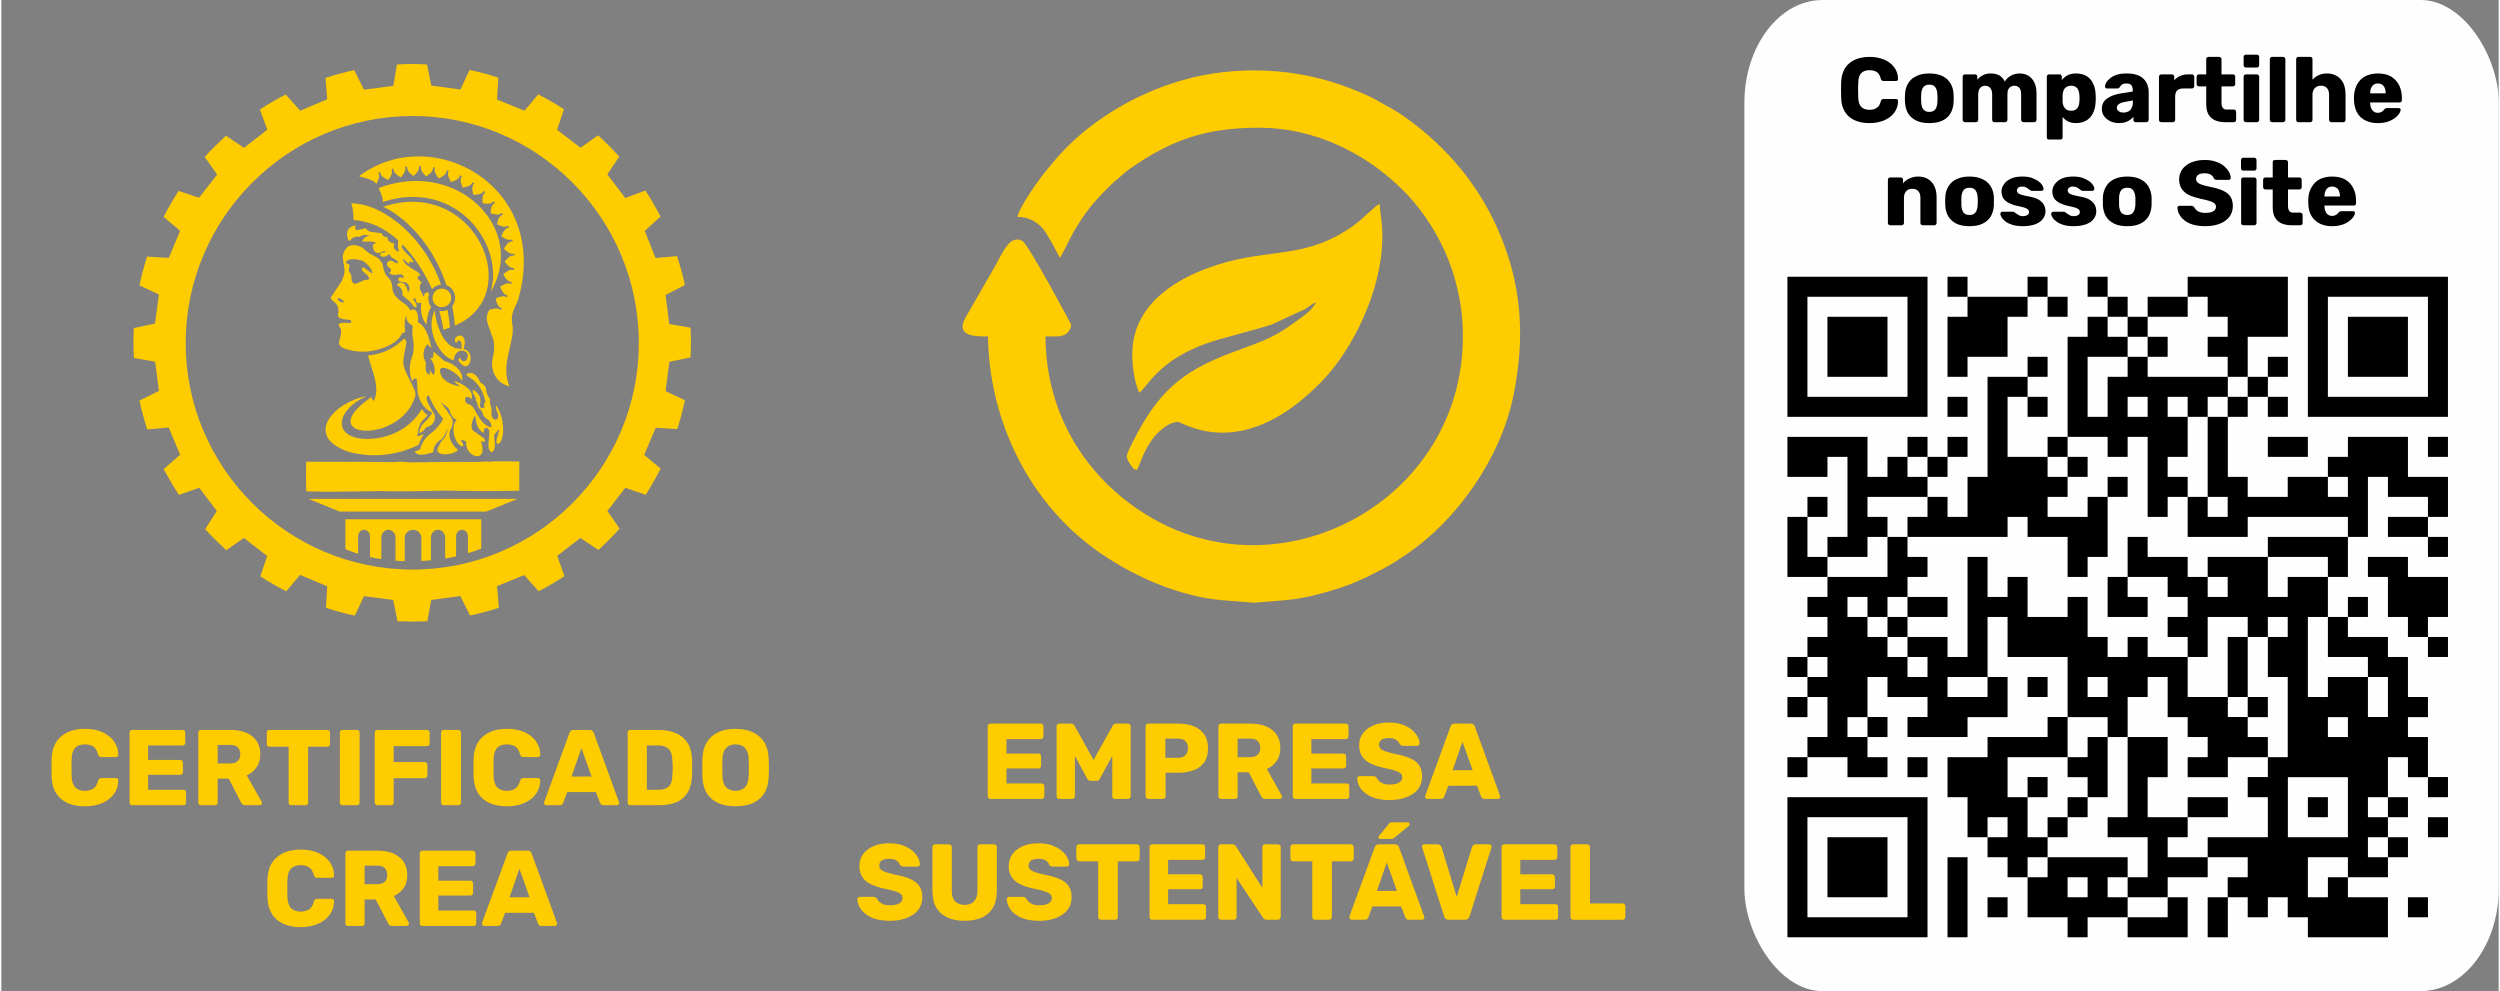 <?xml version="1.0" encoding="UTF-8"?>
<!DOCTYPE svg PUBLIC "-//W3C//DTD SVG 1.1//EN" "http://www.w3.org/Graphics/SVG/1.1/DTD/svg11.dtd">
<!-- Creator: CorelDRAW 2021 (64 Bit) -->
<svg xmlns="http://www.w3.org/2000/svg" xml:space="preserve" width="338px" height="134px" version="1.1" style="shape-rendering:geometricPrecision; text-rendering:geometricPrecision; image-rendering:optimizeQuality; fill-rule:evenodd; clip-rule:evenodd"
viewBox="0 0 18968 7528"
 xmlns:xlink="http://www.w3.org/1999/xlink"
 xmlns:xodm="http://www.corel.com/coreldraw/odm/2003">
 <rect x="0" y="0" width="18968" height="7528" fill="#808080" stroke="none"/>
 <defs>
  <style type="text/css">
   <![CDATA[
    .fil2 {fill:none}
    .fil3 {fill:#FEFEFE}
    .fil5 {fill:black}
    .fil0 {fill:#FFCC00}
    .fil4 {fill:black;fill-rule:nonzero}
    .fil1 {fill:#FFCC00;fill-rule:nonzero}
   ]]>
  </style>
 </defs>
 <g id="Camada_x0020_1">
  <g id="_2325129892768">
   <path class="fil0" d="M7717 1647c96,0 164,49 206,105 17,23 109,182 114,206 19,-13 76,-144 107,-196 91,-153 142,-216 265,-340 32,-32 46,-44 80,-72 30,-26 55,-49 88,-72 308,-214 569,-308 975,-308 419,0 809,190 1093,474 243,243 456,628 456,1111 0,1236 -1347,1965 -2360,1381 -492,-283 -810,-786 -810,-1381 61,0 125,9 163,-24 15,-13 32,-41 32,-65 0,-2 -324,-610 -371,-636 -95,-52 -151,91 -210,197l-215 373c-101,166 90,155 164,155 0,69 8,172 16,233 73,574 375,1100 850,1422 259,176 595,322 916,349l240 19 232 -19c70,-6 151,-20 213,-35 238,-59 347,-105 547,-211 63,-34 102,-61 159,-99 394,-264 721,-738 817,-1205 95,-467 62,-866 -124,-1282 -151,-336 -386,-611 -681,-825 -116,-83 -141,-86 -233,-141 -56,-34 -203,-93 -268,-115 -410,-144 -881,-149 -1291,-11 -338,113 -660,316 -886,583l-73 88c-57,70 -194,266 -211,341zm873 1042c0,99 18,220 53,294 30,-21 74,-88 118,-132 44,-44 89,-84 140,-118 105,-69 214,-117 351,-156l294 -81c37,-12 68,-19 102,-31l256 -118c30,-18 51,-41 84,-50 -23,34 -48,64 -80,89 -245,187 -287,188 -575,297 -368,140 -547,294 -735,665 -59,118 -63,120 -21,182 17,25 19,33 48,40 22,-40 30,-76 51,-119 20,-43 35,-69 61,-107 41,-59 124,-139 200,-139 36,0 435,283 986,-207 80,-70 142,-135 208,-220 196,-256 405,-707 349,-1125 -4,-33 -11,-79 -11,-104 -29,7 -122,110 -205,169 -314,221 -551,181 -878,253 -366,81 -796,293 -796,718z"/>
   <path class="fil1" d="M7513 6068c-6,0 -11,-2 -15,-5 -4,-4 -6,-9 -6,-15l0 -531c0,-7 2,-11 6,-15 4,-4 9,-6 15,-6l382 0c6,0 11,2 14,6 4,4 6,8 6,15l0 76c0,6 -2,11 -6,15 -3,4 -8,6 -14,6l-261 0 0 110 243 0c6,0 11,2 15,6 3,4 5,9 5,15l0 72c0,5 -2,10 -5,14 -4,4 -9,6 -15,6l-243 0 0 114 267 0c6,0 11,2 15,5 4,4 6,9 6,15l0 77c0,6 -2,11 -6,15 -4,3 -9,5 -15,5l-388 0z"/>
   <path id="_1" class="fil1" d="M8035 6068c-5,0 -10,-2 -14,-5 -4,-4 -6,-9 -6,-15l0 -531c0,-7 2,-11 6,-15 4,-4 9,-6 14,-6l89 0c8,0 15,2 20,7 4,5 7,8 8,11l144 258 144 -258c2,-3 5,-6 9,-11 4,-5 11,-7 20,-7l87 0c6,0 11,2 15,6 4,4 7,8 7,15l0 531c0,6 -3,11 -7,15 -4,3 -9,5 -15,5l-97 0c-6,0 -11,-2 -15,-5 -4,-4 -6,-9 -6,-15l0 -307 -93 171c-2,5 -5,10 -9,13 -5,4 -11,6 -18,6l-43 0c-8,0 -14,-2 -18,-6 -4,-3 -8,-8 -11,-13l-92 -171 0 307c0,6 -2,11 -6,15 -4,3 -8,5 -14,5l-99 0z"/>
   <path id="_2" class="fil1" d="M8712 6068c-6,0 -11,-2 -15,-5 -4,-4 -6,-9 -6,-15l0 -531c0,-7 2,-11 6,-15 4,-4 9,-6 15,-6l229 0c45,0 84,7 118,21 33,14 59,35 78,62 19,28 28,63 28,106 0,42 -9,77 -28,104 -19,27 -45,47 -78,60 -34,13 -73,20 -118,20l-98 0 0 179c0,6 -2,11 -6,15 -4,3 -9,5 -15,5l-110 0zm129 -312l95 0c24,0 43,-6 56,-18 14,-12 21,-30 21,-55 0,-20 -6,-38 -18,-52 -12,-14 -31,-21 -59,-21l-95 0 0 146z"/>
   <path id="_3" class="fil1" d="M9264 6068c-6,0 -11,-2 -14,-5 -4,-4 -6,-9 -6,-15l0 -531c0,-7 2,-11 6,-15 3,-4 8,-6 14,-6l223 0c70,0 126,16 166,49 41,32 61,78 61,137 0,39 -9,72 -28,99 -19,26 -44,46 -74,60l113 201c1,4 2,7 2,9 0,5 -2,9 -5,12 -4,4 -8,5 -13,5l-108 0c-10,0 -18,-2 -23,-7 -5,-5 -8,-10 -10,-15l-93 -180 -85 0 0 182c0,6 -2,11 -5,15 -4,3 -9,5 -15,5l-106 0zm126 -317l95 0c26,0 45,-6 58,-19 13,-12 19,-29 19,-51 0,-21 -6,-39 -18,-52 -13,-13 -32,-19 -59,-19l-95 0 0 141z"/>
   <path id="_4" class="fil1" d="M9829 6068c-6,0 -10,-2 -14,-5 -4,-4 -6,-9 -6,-15l0 -531c0,-7 2,-11 6,-15 4,-4 8,-6 14,-6l382 0c6,0 11,2 15,6 4,4 6,8 6,15l0 76c0,6 -2,11 -6,15 -4,4 -9,6 -15,6l-261 0 0 110 243 0c6,0 11,2 15,6 4,4 6,9 6,15l0 72c0,5 -2,10 -6,14 -4,4 -9,6 -15,6l-243 0 0 114 268 0c6,0 11,2 15,5 3,4 5,9 5,15l0 77c0,6 -2,11 -5,15 -4,3 -9,5 -15,5l-389 0z"/>
   <path id="_5" class="fil1" d="M10545 6077c-55,0 -100,-8 -136,-24 -36,-15 -63,-36 -82,-61 -18,-25 -28,-51 -29,-80 0,-4 2,-8 5,-12 4,-3 8,-5 13,-5l103 0c8,0 13,1 18,4 4,3 7,6 11,11 4,8 10,16 18,24 8,7 18,13 31,18 13,5 29,7 48,7 31,0 55,-5 71,-15 17,-10 25,-23 25,-40 0,-12 -5,-22 -14,-30 -8,-8 -22,-15 -42,-21 -19,-6 -45,-13 -77,-19 -41,-9 -77,-20 -106,-34 -29,-14 -51,-32 -66,-55 -16,-23 -23,-51 -23,-85 0,-33 9,-63 28,-89 19,-26 45,-46 79,-61 34,-15 74,-22 120,-22 38,0 71,5 99,15 29,9 53,23 73,39 19,16 34,34 44,52 10,18 16,36 16,53 0,5 -1,9 -5,12 -3,4 -7,6 -12,6l-108 0c-6,0 -11,-2 -15,-4 -5,-2 -9,-5 -12,-10 -3,-12 -12,-23 -26,-32 -14,-9 -32,-13 -54,-13 -24,0 -43,4 -56,12 -13,9 -20,22 -20,39 0,11 4,21 11,29 7,8 20,15 37,21 17,6 41,12 71,19 49,9 89,21 120,35 30,13 53,31 67,54 14,22 21,49 21,82 0,38 -10,70 -31,97 -21,27 -50,47 -88,61 -37,14 -79,22 -127,22z"/>
   <path id="_6" class="fil1" d="M10831 6068c-4,0 -8,-1 -12,-5 -3,-3 -5,-7 -5,-12 0,-2 0,-5 1,-7l192 -525c2,-6 5,-11 10,-16 5,-5 13,-7 22,-7l121 0c9,0 16,2 21,7 6,5 9,10 11,16l191 525c1,2 2,5 2,7 0,5 -2,9 -6,12 -3,4 -7,5 -12,5l-101 0c-8,0 -14,-2 -18,-6 -4,-4 -7,-7 -8,-11l-32 -83 -218 0 -31 83c-1,4 -4,7 -8,11 -4,4 -10,6 -19,6l-101 0zm192 -218l152 0 -77 -216 -75 216z"/>
   <path id="_7" class="fil1" d="M6749 6994c-54,0 -99,-8 -135,-23 -36,-16 -64,-36 -82,-61 -19,-26 -29,-52 -30,-81 0,-4 2,-8 6,-11 3,-4 7,-6 12,-6l103 0c8,0 14,2 18,4 4,3 8,7 11,11 4,8 10,16 18,24 8,7 19,13 31,18 13,5 29,7 48,7 32,0 56,-5 72,-15 16,-9 24,-23 24,-40 0,-12 -4,-22 -13,-30 -9,-8 -23,-15 -42,-21 -20,-6 -45,-13 -78,-19 -41,-9 -76,-20 -105,-34 -30,-14 -52,-32 -67,-55 -15,-22 -23,-51 -23,-84 0,-34 9,-63 28,-90 19,-26 45,-46 79,-61 34,-15 74,-22 120,-22 38,0 71,5 100,15 28,10 52,23 72,39 20,16 35,34 45,52 10,18 15,36 16,53 0,5 -2,9 -5,12 -4,4 -8,6 -13,6l-108 0c-6,0 -11,-1 -15,-4 -4,-2 -8,-5 -12,-10 -3,-12 -11,-23 -25,-32 -14,-9 -32,-13 -55,-13 -24,0 -42,4 -56,12 -13,9 -20,22 -20,39 0,11 4,21 11,29 8,8 20,15 37,21 17,6 41,12 71,19 49,9 90,21 120,35 31,14 53,32 67,54 14,22 21,49 21,83 0,37 -10,69 -31,96 -21,27 -50,47 -87,61 -37,15 -80,22 -128,22z"/>
   <path id="_8" class="fil1" d="M7317 6994c-49,0 -92,-8 -129,-24 -37,-16 -65,-41 -86,-75 -20,-33 -30,-76 -30,-128l0 -333c0,-6 2,-11 6,-15 4,-4 9,-6 15,-6l105 0c6,0 11,2 15,6 4,4 6,9 6,15l0 332c0,36 8,62 25,80 18,18 42,27 73,27 30,0 54,-9 71,-27 17,-18 26,-44 26,-80l0 -332c0,-6 2,-11 6,-15 4,-4 9,-6 14,-6l107 0c5,0 10,2 14,6 4,4 6,9 6,15l0 333c0,52 -10,95 -30,128 -20,34 -49,59 -85,75 -37,16 -80,24 -129,24z"/>
   <path id="_9" class="fil1" d="M7883 6994c-54,0 -99,-8 -135,-23 -36,-16 -64,-36 -82,-61 -19,-26 -28,-52 -30,-81 0,-4 2,-8 6,-11 3,-4 8,-6 12,-6l103 0c8,0 14,2 18,4 4,3 8,7 11,11 4,8 11,16 18,24 8,7 19,13 32,18 12,5 28,7 47,7 32,0 56,-5 72,-15 16,-9 24,-23 24,-40 0,-12 -4,-22 -13,-30 -9,-8 -23,-15 -42,-21 -19,-6 -45,-13 -77,-19 -42,-9 -77,-20 -106,-34 -29,-14 -52,-32 -67,-55 -15,-22 -23,-51 -23,-84 0,-34 10,-63 28,-90 19,-26 45,-46 79,-61 34,-15 74,-22 120,-22 38,0 71,5 100,15 28,10 53,23 72,39 20,16 35,34 45,52 10,18 15,36 16,53 0,5 -2,9 -5,12 -3,4 -8,6 -12,6l-108 0c-6,0 -12,-1 -16,-4 -4,-2 -8,-5 -11,-10 -4,-12 -12,-23 -26,-32 -14,-9 -32,-13 -55,-13 -23,0 -42,4 -56,12 -13,9 -20,22 -20,39 0,11 4,21 11,29 8,8 20,15 37,21 17,6 41,12 71,19 50,9 90,21 120,35 31,14 53,32 67,54 14,22 21,49 21,83 0,37 -10,69 -31,96 -21,27 -50,47 -87,61 -37,15 -80,22 -128,22z"/>
   <path id="_10" class="fil1" d="M8352 6986c-6,0 -11,-2 -15,-6 -4,-4 -6,-9 -6,-15l0 -423 -145 0c-6,0 -11,-2 -15,-7 -4,-4 -6,-8 -6,-14l0 -87c0,-6 2,-11 6,-15 4,-4 9,-6 15,-6l440 0c6,0 11,2 15,6 3,4 5,9 5,15l0 87c0,6 -2,10 -5,14 -4,5 -9,7 -15,7l-146 0 0 423c0,6 -2,11 -5,15 -4,4 -9,6 -15,6l-108 0z"/>
   <path id="_11" class="fil1" d="M8741 6986c-6,0 -11,-2 -15,-6 -3,-4 -5,-9 -5,-15l0 -531c0,-6 2,-11 5,-15 4,-4 9,-6 15,-6l382 0c6,0 11,2 15,6 4,4 5,9 5,15l0 77c0,6 -1,10 -5,14 -4,4 -9,6 -15,6l-261 0 0 110 243 0c6,0 11,2 15,7 3,4 5,9 5,15l0 71c0,5 -2,10 -5,14 -4,4 -9,6 -15,6l-243 0 0 114 268 0c5,0 10,2 14,6 4,3 6,8 6,14l0 77c0,6 -2,11 -6,15 -4,4 -9,6 -14,6l-389 0z"/>
   <path id="_12" class="fil1" d="M9264 6986c-6,0 -11,-2 -15,-6 -4,-4 -6,-9 -6,-15l0 -531c0,-6 2,-11 6,-15 4,-4 9,-6 15,-6l86 0c10,0 16,2 20,6 4,4 7,8 8,10l200 315 0 -310c0,-6 2,-11 5,-15 4,-4 9,-6 15,-6l98 0c6,0 11,2 15,6 4,4 6,9 6,15l0 531c0,6 -2,10 -6,14 -4,5 -9,7 -15,7l-87 0c-9,0 -15,-3 -20,-7 -4,-4 -6,-7 -7,-9l-200 -302 0 297c0,6 -2,11 -6,15 -3,4 -8,6 -14,6l-98 0z"/>
   <path id="_13" class="fil1" d="M9977 6986c-6,0 -10,-2 -14,-6 -4,-4 -6,-9 -6,-15l0 -423 -146 0c-6,0 -11,-2 -14,-7 -4,-4 -6,-8 -6,-14l0 -87c0,-6 2,-11 6,-15 3,-4 8,-6 14,-6l440 0c6,0 11,2 15,6 4,4 6,9 6,15l0 87c0,6 -2,10 -6,14 -4,5 -9,7 -15,7l-145 0 0 423c0,6 -2,11 -6,15 -4,4 -9,6 -15,6l-108 0z"/>
   <path id="_14" class="fil1" d="M10255 6986c-4,0 -8,-2 -11,-6 -4,-3 -6,-7 -6,-12 0,-2 0,-5 1,-7l192 -525c2,-6 5,-11 10,-16 6,-4 13,-7 22,-7l121 0c9,0 17,3 22,7 5,5 8,10 10,16l191 525c1,2 2,5 2,7 0,5 -2,9 -5,12 -4,4 -8,6 -13,6l-101 0c-8,0 -14,-2 -18,-7 -4,-4 -7,-7 -8,-11l-32 -83 -218 0 -31 83c-1,4 -4,7 -7,11 -4,5 -11,7 -20,7l-101 0zm193 -219l152 0 -77 -216 -75 216zm25 -395c-9,0 -13,-4 -13,-13 0,-4 1,-8 4,-10l72 -88c5,-6 10,-11 14,-13 4,-1 9,-2 16,-2l115 0c10,0 15,5 15,16 0,4 -1,7 -4,10l-109 89c-4,4 -8,7 -13,9 -4,1 -10,2 -18,2l-79 0z"/>
   <path id="_15" class="fil1" d="M10992 6986c-9,0 -17,-3 -22,-8 -5,-5 -9,-10 -11,-17l-167 -523c-1,-3 -2,-5 -2,-8 0,-4 2,-8 5,-11 4,-4 8,-6 13,-6l102 0c8,0 15,3 20,8 5,4 8,9 9,14l115 377 116 -377c2,-5 5,-10 10,-14 4,-5 11,-8 20,-8l101 0c5,0 9,2 13,6 3,3 5,7 5,11 0,3 0,5 -1,8l-167 523c-2,7 -6,12 -11,17 -6,5 -13,8 -23,8l-125 0z"/>
   <path id="_16" class="fil1" d="M11416 6986c-6,0 -11,-2 -15,-6 -4,-4 -6,-9 -6,-15l0 -531c0,-6 2,-11 6,-15 4,-4 9,-6 15,-6l381 0c6,0 11,2 15,6 4,4 6,9 6,15l0 77c0,6 -2,10 -6,14 -4,4 -9,6 -15,6l-260 0 0 110 242 0c6,0 11,2 15,7 4,4 6,9 6,15l0 71c0,5 -2,10 -6,14 -4,4 -9,6 -15,6l-242 0 0 114 267 0c6,0 11,2 15,6 4,3 5,8 5,14l0 77c0,6 -1,11 -5,15 -4,4 -9,6 -15,6l-388 0z"/>
   <path id="_17" class="fil1" d="M11938 6986c-6,0 -11,-2 -15,-6 -3,-4 -5,-9 -5,-15l0 -531c0,-6 2,-11 5,-15 4,-4 9,-6 15,-6l108 0c5,0 10,2 14,6 4,4 6,9 6,15l0 428 247 0c6,0 11,2 16,6 4,4 6,9 6,15l0 82c0,6 -2,11 -6,15 -5,4 -10,6 -16,6l-375 0z"/>
  </g>
  <g id="_2325129894688">
   <path class="fil0" d="M2584 4652c33,9 67,17 101,24l69 -148 222 29 33 161c75,4 151,4 227,0l29 -161 221 -30 74 148c74,-15 147,-35 219,-59l-14 -164 206 -84 110 123c67,-35 133,-73 196,-115l-55 -154 176 -136 137 91c56,-51 110,-105 161,-162l-93 -134 136 -176 155 53c41,-64 78,-130 114,-198l-125 -105 87 -206 164 10c23,-72 42,-145 58,-219l-147 -69 29 -223 160 -33c5,-75 5,-151 1,-226l-162 -28 -28 -221 147 -75c-16,-74 -36,-148 -60,-220l-163 15 -82 -206 120 -109c-35,-68 -74,-134 -115,-198l-153 57 -136 -179 90 -136c-51,-56 -104,-110 -160,-161l-134 94 -178 -136 52 -156c-63,-41 -128,-79 -195,-113l-105 124 -208 -85 10 -166c-71,-24 -145,-43 -219,-59l-69 149 -221 -30 -33 -160c-76,-5 -152,-5 -228,0l-28 162 -223 29 -73 -148c-74,15 -147,35 -219,59l13 162 -205 87 -110 -123c-68,34 -133,72 -196,114l56 153 -177 138 -137 -92c-56,51 -110,105 -161,161l94 134 -137 176 -156 -52c-41,64 -79,130 -113,198l125 105 -86 206 -165 -10c-23,71 -42,144 -58,218l148 70 -30 221 -161 34c-4,76 -3,151 1,227l161 28 29 222 -148 74c16,74 36,147 59,219l163 -15 87 207 -125 110c36,66 75,132 116,195l154 -54 134 176 -89 138c51,56 105,109 161,160l133 -93 177 137 -52 155c64,41 130,79 197,113l105 -124 206 86 -9 164c39,13 78,24 118,35zm805 -2299c8,44 14,88 18,134l-48 18c-9,-50 -20,-98 -33,-144 6,2 13,2 20,2 16,0 30,-3 43,-10zm256 1747l0 -5 0 -151 -1032 0c0,75 0,151 0,227 31,12 65,26 97,35 0,-44 0,-88 0,-133 0,-27 20,-49 45,-49 25,0 45,22 45,49 0,53 0,105 0,158 29,5 57,12 86,15 0,-54 0,-109 0,-163 0,-32 24,-59 54,-59 29,0 54,27 54,59 0,59 0,117 0,176 23,1 47,3 70,3 0,-59 0,-119 0,-179 0,-32 29,-59 63,-59 35,0 63,27 63,59 0,59 0,119 0,178 24,-1 49,-3 73,-5 0,-58 0,-115 0,-173 0,-32 24,-59 54,-59 29,0 54,27 54,59 0,53 0,106 0,159 28,-4 55,-10 83,-16 0,-51 0,-102 0,-153 0,-27 20,-49 45,-49 25,0 45,22 45,49 0,43 0,86 0,129 34,-10 67,-22 101,-35l0 -67zm-1312 -311l1587 0 -238 97 -1112 0 -237 -97zm119 -54c-46,-2 -92,-2 -136,-3 -3,-76 -1,-150 -1,-225 124,0 247,1 371,1 3,0 5,-1 8,-1 96,2 197,3 296,3 36,-5 73,-3 111,2 39,0 78,-1 117,-1 21,2 44,-4 67,-1 66,-1 88,-2 141,-2 5,1 11,2 18,0 79,1 161,4 242,-3 6,4 51,0 58,-1 119,0 119,0 190,2 0,73 0,147 0,221 -188,4 -376,4 -561,-1 -154,5 -308,7 -460,5 -8,-1 -15,-1 -23,-1 -248,4 -248,4 -438,5zm321 -726c-244,44 -489,306 -128,425 189,47 366,22 526,-56 9,-29 21,-58 40,-82l0 0c-3,2 -7,3 -10,4l-41 16c2,-15 4,-31 6,-46 1,-4 1,-7 2,-11 3,-16 10,-32 16,-47l3 0 8 -12 2 -5c11,-10 22,-19 32,-30l3 -5 2 -5 4 -4 -15 -8 -8 -7 -21 -30c-91,155 -257,229 -421,228 -266,-6 -233,-221 0,-325zm28 14c0,-6 7,-6 11,-6 0,2 7,31 17,26 53,-98 -19,-239 -44,-343 109,-11 194,-50 275,-128 12,9 16,18 16,36 -8,49 -23,96 -23,148 5,83 103,197 92,253l0 0 0 0c0,0 0,0 0,0 0,0 -1,0 -1,0 -112,371 -785,324 -343,14zm304 -666l-6 -13 -1 0 -3 -5c-3,-3 -5,-5 -7,-9l-2 -3 -1 0 -4 -5 -8 -7c-3,-2 -6,-5 -9,-7 -3,-2 -6,-4 -9,-6 -5,-3 -10,-6 -15,-10 -9,-8 -19,-16 -28,-24l-8 -8c-2,-3 -5,-6 -7,-9l-2 -1 -3 -3c-1,-1 -2,-3 -3,-5 -3,-4 -5,-8 -7,-12 -2,-4 -4,-8 -6,-11l-3 -11 -3 -19c-2,-12 -3,-24 -5,-36 0,-2 -1,-3 -1,-4 -3,-7 -6,-14 -9,-20 -2,-3 -4,-5 -6,-8l-5 -7 -1 -2 -2 0 -8 -10 -14 -17 -3 -3 -2 -7c-4,-10 -7,-20 -10,-30 -3,-11 -5,-22 -8,-33 -1,-3 -1,-5 -2,-8l-5 -9c-2,-4 -5,-8 -8,-12 -3,-5 -7,-9 -11,-13l0 -2 -2 -2 -6 -5c-4,-2 -8,-5 -12,-7 -10,-6 -20,-11 -30,-16 -3,-2 -6,-3 -9,-5 -8,-5 -16,-9 -23,-14 -2,-2 -4,-3 -6,-5l-2 -1 -1 -2c-3,-2 -7,-5 -11,-8 -2,-2 -5,-4 -8,-6l-3 -2 -1 -2 -2 -3 -3 -2 -3 -3 -4 -2c-4,-3 -8,-5 -12,-7 -5,-2 -10,-4 -15,-6 -4,-1 -7,-2 -10,-3 -3,-1 -5,-2 -8,-3 -5,0 -9,-1 -14,-1l-13 -1 -7 1 -8 1 -6 1 -6 2 -6 3 -6 3 -5 4 -4 5 -5 5c-3,5 -6,9 -9,13 -2,4 -5,8 -7,12l-2 5 -7 20c0,6 -1,11 0,17 0,2 0,5 0,7l3 26c2,14 5,28 7,42 1,8 3,17 3,25 0,3 0,6 0,9l-1 0c-1,28 -13,54 -25,79l-73 109c-5,8 -7,12 -2,21 7,11 23,20 31,29 4,4 7,8 10,12l2 2c2,3 3,6 4,8 6,13 8,31 8,44 -5,33 -24,55 88,63 12,1 9,24 -1,24 -23,-1 -57,-6 -77,2l-2 1 -1 1 -2 1 -1 2 -1 1 -1 2 -1 1 0 2 0 1 0 2 0 2 1 1c1,3 3,5 4,7 4,6 9,14 12,21 1,6 2,12 2,17 0,4 0,8 -1,12l-1 10c-1,5 -2,10 -3,14 -2,10 -5,20 -8,30l-1 7c-1,3 -2,7 -2,10l0 6 0 3 1 3 1 3 1 3 2 2 2 3 2 3 3 3 3 3 3 2 5 3 5 3 5 3c7,3 15,6 22,8 8,2 16,5 23,6 94,25 187,14 276,-23 12,-5 25,-11 37,-17l21 -13c1,0 3,-1 4,-1l1 -1c1,-2 2,-3 4,-4 2,-2 5,-4 7,-6 3,-2 6,-4 9,-6 1,-1 2,-2 2,-2l1 -2 4 -3c7,-6 12,-13 18,-20 2,-3 4,-7 6,-10 4,-6 7,-12 11,-17l2 -5 6 -1 3 -1c3,0 5,0 7,0l3 0 1 -8c0,-5 0,-10 0,-15 -1,-7 -2,-14 -3,-21 0,-12 0,-24 1,-36 0,-2 0,-5 0,-7 0,-4 0,-8 1,-12 1,-2 1,-5 2,-7 1,-3 2,-6 3,-9 0,-2 1,-4 2,-7l4 -5 1 -2c-5,25 6,55 48,77 -2,25 -7,58 0,91 21,103 -9,149 -15,174 -14,58 -7,109 10,156 10,-19 22,-24 36,-17 -2,11 5,53 4,53 -6,66 29,164 103,196 7,3 10,10 4,19 -17,24 -34,46 -51,59 -27,26 -41,54 -42,85 18,-4 36,-19 54,-46 45,-7 77,-50 61,-98 -22,-34 -42,-68 -57,-105 -6,-23 -1,-35 15,-37 23,61 60,120 109,177 -22,41 -49,75 -83,102 -56,39 -80,84 -93,131l-41 16c15,30 62,31 142,4 -1,-30 14,-60 46,-88 26,-12 44,-43 58,-84l5 4 -21 55c-23,23 -39,46 -47,69 -51,81 114,71 146,27 -54,-44 -76,-104 -59,-148 20,-34 25,-63 14,-89 -29,-48 -58,-90 -88,-126 28,22 73,42 77,86 9,22 24,40 47,51 -52,41 -17,190 47,201 7,-14 0,-29 -18,-46 14,-7 28,-4 43,9 -12,119 174,175 111,-6 31,15 42,-3 21,-22l-68 -48c-32,-16 -31,-57 -2,-117l7 -1c6,70 28,112 66,127 -10,-45 33,-55 41,-10l-7 95c-4,78 51,81 48,0l-6 -67c19,-27 33,-44 40,-40l-15 55c-27,75 36,72 44,-39 3,-83 -16,-150 -54,-205 -3,16 0,35 13,60 19,60 -40,71 -48,8l2 -44c-11,-22 -16,-46 -12,-70 -18,-22 -27,-47 -31,-72 2,-18 -14,-38 -43,-54 -25,-60 -57,-79 -92,-69 -15,2 -17,9 -6,20 62,35 110,88 132,175l7 21c-15,9 -15,23 -9,40 -8,6 -17,8 -26,8 -9,-12 -12,-25 -6,-39 7,-52 -18,-78 -55,-101l-4 9c5,9 6,15 1,19 9,8 16,18 21,31 5,7 4,12 0,15 6,6 16,34 25,66 0,0 0,0 0,0 11,8 22,20 30,38 3,22 19,37 41,49 16,13 25,32 26,57 -53,-1 -95,-66 -131,-138 -11,-19 -27,-34 -54,-40 -35,-29 -8,-80 33,-34 18,-57 -32,-102 -129,-139 3,12 13,23 34,32l-2 9c-52,-12 -95,-32 -124,-65 -77,-138 104,-61 149,24 14,-68 -55,-132 -133,-150l-83 -72 -4 46 -21 2c26,38 39,76 31,115 -4,15 -10,16 -16,3l-20 -28 2 36c-29,-3 -38,-40 -29,-88 -29,-50 -26,-98 9,-143l33 31c-21,-89 -44,-167 -104,-198 9,-94 -30,-108 -59,-90zm-418 -202c0,0 0,0 0,0 -1,0 -3,1 -4,1 0,0 0,1 0,1 -32,-20 -21,-35 -25,-66 -3,-9 -9,-14 -13,-20 -8,-21 -8,-32 0,-53 0,-19 -34,-12 -28,-31 26,-27 83,-19 117,-10 8,4 16,9 25,13 27,22 47,43 60,79 0,3 0,3 -1,5 -2,0 -3,0 -4,0 -22,-10 -40,-28 -58,-39 -18,-6 -19,-4 -17,14 11,24 55,40 55,71 -2,0 -10,4 -12,5 -38,-3 -60,26 -95,30 0,0 0,0 0,0zm-104 141c-16,-8 -28,-15 -29,-26 8,-23 81,35 29,26zm75 -752c261,4 568,282 681,617 -29,4 -52,16 -67,35 -61,-130 -135,-246 -225,-339l-6 18c6,17 24,38 49,61 17,15 30,34 44,56 -16,-1 -28,-3 -37,-6l2 20c-19,-13 -35,-27 -48,-44 -1,19 10,37 32,54 26,19 52,35 79,50 9,7 16,16 20,26 -30,8 -27,25 6,48 2,2 5,3 8,5 -15,5 -23,40 -14,59 9,16 18,32 24,51l12 -29 23 -7 8 17c-15,30 0,82 16,94 -29,46 -33,97 -35,135 -33,-32 -51,-111 -40,-158 0,-10 -6,-11 -19,-4 -16,-1 -23,-13 -24,-32 -3,-12 -22,-3 -17,9 2,3 4,6 7,9 7,8 13,16 17,26l-1 18 -17 0c-11,-15 -24,-35 -28,-36 -2,-3 -4,-7 -8,-9 -10,-8 -20,-16 -27,-23 -7,-8 -17,-14 -24,-21l-3 -6c5,-27 -8,-48 -28,-64 -4,-1 -6,-3 -9,-6l-6 -6c15,-17 37,-21 56,-6 14,14 25,37 29,65 22,-27 14,-52 -12,-75 -23,-2 -43,-5 -55,-11 -14,-11 -4,-35 18,-27 30,14 18,-25 -10,-25 -9,0 -20,1 -32,5 -22,1 -41,-2 -51,-16 17,-13 20,-25 4,-36 -39,-27 -20,-60 16,-56l29 17c15,9 24,-5 9,-18 -11,-9 -25,-17 -41,-25l-17 -24c-16,15 -32,22 -49,20 -31,-5 -25,-34 10,-32 12,-1 10,-14 -1,-11 -18,4 -25,12 -35,14 -18,3 -33,-4 -41,-19 -6,-15 -8,-29 -8,-44l24 -13c-15,-11 -42,-12 -76,-10l-30 -1c11,-25 30,-42 60,-42 -31,-12 -57,-12 -79,7 -31,-6 -54,3 -71,28l-14 0c-25,-70 -2,-106 56,-116 -10,30 -3,43 28,33l44 -10c6,2 12,7 19,16 8,7 21,11 37,13l67 8 14 21 13 8 18 -1c1,31 20,45 52,50 -10,36 6,55 37,63l-9 -37 2 -50c-107,-98 -224,-147 -339,-154 0,-48 -5,-91 -17,-127zm722 621c39,15 67,53 67,96 0,25 -9,47 -23,65l0 1 10 51 7 52 4 43c546,-233 152,-1133 -544,-903l25 13 32 18 32 21 31 23 31 24 30 27 29 28 29 29 28 32 27 33 26 34 25 36 24 38 22 39 22 40 20 42 19 44 17 45 10 29zm-515 -737c23,45 37,91 31,106l68 -19 65 -13 64 -6 62 0 59 5 57 11 54 16 52 20 48 25 46 28 42 32 39 35 36 38 32 41 28 42 25 44 21 46 16 47 13 48 8 48 4 48 -1 48 -6 47 -10 46 -1 4c280,-467 -244,-1016 -852,-787zm-149 -89c553,-418 1458,74 1210,934 -19,60 -58,95 -47,182 33,126 -96,312 -19,479 -105,-22 -152,-130 -126,-223 17,-74 10,-126 -13,-173 -19,-72 -58,-115 -13,-185 22,-6 53,-16 75,-5 0,0 0,0 0,1 0,-1 0,-1 0,-1l11 7 7 -13 -12 -6c0,0 0,0 0,0 -21,-12 -29,-43 -35,-66 0,0 0,-1 1,-2 21,-10 51,-24 73,-15 0,0 1,0 1,0 0,0 0,0 0,0l11 5 6 -13 -12 -5c0,0 0,0 -1,0 -22,-9 -34,-39 -44,-60 1,-1 1,-2 1,-3 20,-12 48,-30 71,-24 0,0 1,0 1,0 0,0 0,0 0,0l12 3 3 -13 -12 -3c0,0 0,0 0,0 -24,-6 -40,-35 -52,-55 0,-1 0,-1 0,-2 18,-15 43,-37 68,-34 0,0 0,0 0,0 0,0 0,0 0,0l12 1 2 -14 -13 -1c0,0 0,0 0,0 -25,-3 -44,-29 -59,-47 0,-1 0,-1 0,-2 15,-18 36,-43 61,-45 0,0 0,0 0,0 0,0 0,0 0,0l13 0 -1 -14 -13 1c0,0 0,0 0,0 -24,1 -48,-22 -65,-37 0,-1 0,-2 0,-3 12,-20 29,-48 53,-53 1,0 1,0 1,0 0,0 0,0 0,0l12 -3 -3 -13 -12 2c0,0 0,0 0,0 -25,5 -51,-14 -71,-27 0,0 0,0 0,-1 9,-21 22,-52 45,-61 0,0 0,0 0,0 0,0 0,0 0,0l12 -4 -5 -13 -12 4c0,0 0,0 0,0 -23,9 -53,-6 -74,-16 0,0 0,0 0,0 5,-23 13,-55 34,-68 1,0 1,0 1,0 0,0 0,0 0,0l11 -6 -7 -12 -11 6c0,0 0,0 -1,0 -21,13 -53,3 -75,-4 0,0 0,0 0,0 2,-23 4,-57 24,-72 0,0 0,0 0,0 0,0 0,0 0,0l10 -8 -9 -11 -10 8c0,0 0,0 0,0 -19,16 -52,10 -75,8 -2,-24 -5,-57 12,-75 0,0 0,-1 0,-1 0,0 0,0 0,0l9 -9 -11 -9 -8 9c0,0 0,0 0,0 -17,19 -50,19 -73,20 0,-1 -1,-1 -1,-1 -5,-23 -12,-55 1,-76 0,0 0,0 0,0 0,0 0,0 0,0l7 -11 -11 -7 -7 10c0,0 0,0 0,0 -14,21 -47,26 -70,31 0,-1 -1,-1 -1,-1 -8,-22 -21,-53 -10,-75 0,0 0,0 0,-1 0,0 0,0 0,0l5 -11 -12 -6 -6 12c0,0 0,0 0,0 -10,22 -42,32 -64,40 0,0 0,0 -1,0 -11,-21 -28,-50 -21,-73 0,-1 0,-1 0,-1 0,0 0,0 0,0l4 -12 -13 -4 -4 12c0,0 0,0 0,1 -7,23 -37,38 -58,49 0,0 0,0 -1,0 -14,-19 -34,-45 -31,-70 0,0 0,0 0,0 0,0 0,0 0,0l2 -13 -14 -2 -1 13c0,0 0,0 0,0 -4,25 -32,43 -51,57 0,0 0,0 0,0 -17,-17 -41,-40 -40,-65 0,0 0,0 0,0 0,0 0,0 0,0l0 -13 -14 -1 0 13c0,0 0,0 0,0 -1,25 -26,47 -43,63 -18,-14 -45,-34 -47,-59 0,0 0,0 0,0 0,0 0,0 0,0l-2 -13 -14 2 2 12c0,0 0,0 0,0 2,25 -20,50 -35,68 0,0 0,0 0,0 -20,-12 -49,-29 -54,-54 -1,0 -1,0 -1,0 0,0 0,0 0,0l-2 -12 -14 3 3 12c0,0 0,0 0,0 5,25 -14,52 -27,71 -21,-10 -51,-24 -59,-47 0,-1 0,-1 0,-1 0,0 0,0 0,0l-4 -12 -13 5 4 12c0,0 0,0 0,0 8,23 -8,52 -19,73l-3 -4c0,0 0,0 0,0 -17,-24 -72,-41 -129,-54zm794 1313c19,-59 10,-90 -16,-101 -30,-15 -69,29 -38,55 6,-15 7,-15 21,-21 23,8 21,44 18,64 -167,10 -206,-278 -202,-292 -77,140 34,353 142,379 15,-113 128,-75 105,-18 -9,41 -52,28 -55,-1 -11,5 -12,9 -12,23 85,129 136,-79 37,-88zm-164 -460c39,0 71,31 71,71 0,39 -32,70 -71,70 -39,0 -71,-31 -71,-70 0,-40 32,-71 71,-71zm-223 -1311c949,0 1719,775 1719,1724 0,949 -770,1721 -1719,1721 -949,0 -1723,-772 -1723,-1721 0,-949 774,-1724 1723,-1724z"/>
   <path class="fil1" d="M635 6124c-52,0 -96,-8 -133,-25 -37,-17 -66,-42 -86,-74 -21,-33 -32,-74 -34,-122 -1,-22 -1,-46 -1,-72 0,-26 0,-50 1,-74 2,-47 14,-87 34,-120 21,-33 50,-58 87,-75 37,-18 81,-26 132,-26 36,0 69,4 99,13 31,9 58,22 80,40 23,17 41,37 54,62 13,24 20,51 20,82 1,5 -1,9 -4,12 -4,3 -8,5 -13,5l-110 0c-8,0 -13,-2 -17,-4 -4,-4 -7,-9 -10,-17 -7,-29 -20,-49 -37,-60 -17,-10 -38,-15 -63,-15 -30,0 -54,8 -71,24 -18,17 -27,45 -29,83 -2,45 -2,91 0,138 2,38 11,66 29,83 17,16 41,25 71,25 25,0 46,-6 64,-17 17,-11 29,-30 36,-58 3,-9 6,-14 10,-17 4,-3 9,-5 17,-5l110 0c5,0 9,2 13,5 3,3 5,8 4,12 0,31 -7,58 -20,83 -13,24 -31,45 -54,62 -22,17 -49,30 -80,39 -30,9 -63,13 -99,13z"/>
   <path id="_1_0" class="fil1" d="M994 6116c-6,0 -11,-2 -14,-5 -4,-4 -6,-9 -6,-15l0 -532c0,-6 2,-11 6,-14 3,-4 8,-6 14,-6l382 0c6,0 11,2 15,6 4,3 6,8 6,14l0 77c0,6 -2,11 -6,15 -4,4 -9,6 -15,6l-261 0 0 110 243 0c6,0 11,2 15,6 4,4 6,9 6,15l0 71c0,6 -2,11 -6,15 -4,4 -9,6 -15,6l-243 0 0 114 268 0c6,0 11,1 15,5 3,4 5,9 5,15l0 77c0,6 -2,11 -5,15 -4,3 -9,5 -15,5l-389 0z"/>
   <path id="_2_1" class="fil1" d="M1517 6116c-6,0 -11,-2 -15,-5 -4,-4 -6,-9 -6,-15l0 -532c0,-6 2,-11 6,-14 4,-4 9,-6 15,-6l222 0c71,0 126,16 167,49 40,32 61,78 61,137 0,39 -10,72 -29,98 -18,27 -43,47 -74,61l113 201c2,3 3,6 3,9 0,5 -2,8 -6,12 -3,4 -7,5 -12,5l-108 0c-11,0 -18,-2 -23,-7 -5,-6 -9,-10 -11,-15l-93 -180 -84 0 0 182c0,6 -2,11 -6,15 -4,3 -9,5 -15,5l-105 0zm126 -317l95 0c25,0 45,-6 57,-19 13,-12 20,-29 20,-51 0,-22 -7,-39 -19,-52 -12,-13 -32,-19 -58,-19l-95 0 0 141z"/>
   <path id="_3_2" class="fil1" d="M2202 6116c-6,0 -11,-2 -15,-5 -3,-4 -5,-9 -5,-15l0 -424 -146 0c-6,0 -11,-2 -15,-6 -3,-4 -5,-9 -5,-14l0 -88c0,-6 2,-11 5,-14 4,-4 9,-6 15,-6l440 0c6,0 11,2 15,6 4,3 5,8 5,14l0 88c0,5 -1,10 -5,14 -4,4 -9,6 -15,6l-146 0 0 424c0,6 -1,11 -5,15 -4,3 -9,5 -15,5l-108 0z"/>
   <path id="_4_3" class="fil1" d="M2591 6116c-6,0 -11,-2 -14,-5 -4,-4 -6,-9 -6,-15l0 -532c0,-6 2,-11 6,-14 3,-4 8,-6 14,-6l110 0c6,0 11,2 15,6 3,3 5,8 5,14l0 532c0,6 -2,11 -5,15 -4,3 -9,5 -15,5l-110 0z"/>
   <path id="_5_4" class="fil1" d="M2856 6116c-6,0 -11,-2 -14,-5 -4,-4 -6,-9 -6,-15l0 -532c0,-6 2,-11 6,-14 3,-4 8,-6 14,-6l375 0c7,0 12,2 16,6 4,3 6,8 6,14l0 83c0,6 -2,11 -6,15 -4,4 -9,5 -16,5l-251 0 0 121 235 0c6,0 11,2 15,6 4,4 6,9 6,15l0 82c0,5 -2,10 -6,14 -4,4 -9,6 -15,6l-235 0 0 185c0,6 -2,11 -6,15 -4,3 -9,5 -15,5l-103 0z"/>
   <path id="_6_5" class="fil1" d="M3361 6116c-6,0 -11,-2 -15,-5 -4,-4 -6,-9 -6,-15l0 -532c0,-6 2,-11 6,-14 4,-4 9,-6 15,-6l109 0c6,0 11,2 15,6 4,3 6,8 6,14l0 532c0,6 -2,11 -6,15 -4,3 -9,5 -15,5l-109 0z"/>
   <path id="_7_6" class="fil1" d="M3840 6124c-52,0 -96,-8 -133,-25 -37,-17 -65,-42 -86,-74 -20,-33 -32,-74 -34,-122 0,-22 -1,-46 -1,-72 0,-26 1,-50 1,-74 2,-47 14,-87 34,-120 21,-33 50,-58 87,-75 37,-18 81,-26 132,-26 36,0 69,4 100,13 30,9 57,22 80,40 23,17 40,37 53,62 13,24 20,51 20,82 1,5 -1,9 -4,12 -4,3 -8,5 -13,5l-110 0c-7,0 -13,-2 -17,-4 -3,-4 -7,-9 -9,-17 -8,-29 -20,-49 -38,-60 -17,-10 -38,-15 -63,-15 -30,0 -54,8 -71,24 -18,17 -27,45 -29,83 -1,45 -1,91 0,138 2,38 11,66 29,83 17,16 41,25 71,25 25,0 46,-6 64,-17 17,-11 29,-30 37,-58 2,-9 5,-14 9,-17 4,-3 10,-5 17,-5l110 0c5,0 9,2 13,5 3,3 5,8 4,12 0,31 -7,58 -20,83 -13,24 -30,45 -53,62 -23,17 -50,30 -80,39 -31,9 -64,13 -100,13z"/>
   <path id="_8_7" class="fil1" d="M4139 6116c-4,0 -8,-1 -12,-5 -3,-4 -5,-7 -5,-12 0,-3 0,-5 1,-7l192 -525c1,-6 5,-11 10,-16 5,-5 12,-7 22,-7l121 0c9,0 16,2 21,7 6,5 9,10 11,16l191 525c1,2 2,4 2,7 0,5 -2,8 -6,12 -3,4 -7,5 -12,5l-101 0c-8,0 -14,-2 -18,-6 -4,-4 -7,-8 -8,-11l-32 -83 -218 0 -31 83c-2,3 -4,7 -8,11 -4,4 -10,6 -19,6l-101 0zm192 -218l152 0 -77 -216 -75 216z"/>
   <path id="_9_8" class="fil1" d="M4778 6116c-6,0 -11,-2 -15,-5 -4,-4 -6,-9 -6,-15l0 -532c0,-6 2,-11 6,-14 4,-4 9,-6 15,-6l212 0c54,0 99,9 137,26 37,17 66,42 86,75 21,33 31,74 33,122 1,24 1,45 1,63 0,18 0,39 -1,62 -2,51 -13,93 -32,126 -20,33 -48,58 -84,74 -37,16 -82,24 -136,24l-216 0zm125 -117l87 0c24,0 43,-4 59,-12 15,-7 27,-18 35,-34 8,-16 12,-37 12,-62 2,-16 2,-30 3,-43 0,-12 0,-25 0,-38 -1,-12 -1,-26 -3,-41 -1,-37 -10,-64 -29,-82 -18,-17 -45,-25 -81,-25l-83 0 0 337z"/>
   <path id="_10_9" class="fil1" d="M5576 6124c-50,0 -93,-8 -130,-24 -37,-16 -66,-41 -87,-74 -21,-33 -32,-74 -34,-124 -1,-23 -1,-47 -1,-70 0,-24 0,-47 1,-71 2,-49 13,-91 34,-124 21,-34 50,-59 87,-76 37,-17 81,-25 130,-25 49,0 93,8 130,25 37,17 67,42 88,76 21,33 33,75 34,124 1,24 2,47 2,71 0,23 -1,47 -2,70 -2,50 -13,91 -34,124 -21,33 -50,58 -87,74 -37,16 -80,24 -131,24zm0 -117c29,0 53,-9 71,-26 18,-18 28,-46 29,-84 1,-24 2,-46 2,-68 0,-21 -1,-43 -2,-66 -1,-26 -6,-46 -14,-62 -9,-17 -20,-28 -35,-36 -15,-8 -31,-11 -51,-11 -18,0 -35,3 -49,11 -15,8 -27,19 -36,36 -8,16 -13,36 -14,62 -1,23 -1,45 -1,66 0,22 0,44 1,68 1,38 11,66 29,84 18,17 42,26 70,26z"/>
   <path id="_11_10" class="fil1" d="M2274 7042c-52,0 -97,-9 -133,-26 -37,-17 -66,-41 -86,-74 -21,-33 -32,-73 -34,-122 -1,-22 -1,-46 -1,-72 0,-25 0,-50 1,-73 2,-48 14,-88 34,-121 21,-33 50,-58 87,-75 37,-17 81,-26 132,-26 36,0 69,4 99,13 31,9 58,23 80,40 23,17 41,38 54,62 13,24 19,51 20,82 1,5 -1,9 -4,12 -4,4 -8,5 -13,5l-111 0c-7,0 -12,-1 -16,-4 -4,-3 -7,-9 -10,-17 -7,-29 -20,-49 -37,-59 -17,-11 -38,-16 -63,-16 -30,0 -54,8 -71,25 -18,16 -27,44 -29,83 -2,44 -2,90 0,137 2,39 11,66 29,83 17,17 41,25 71,25 25,0 46,-6 64,-16 17,-11 29,-31 36,-59 2,-8 6,-14 10,-17 4,-3 9,-5 16,-5l111 0c5,0 9,2 13,5 3,4 5,8 4,13 -1,30 -7,57 -20,82 -13,24 -31,45 -54,62 -22,17 -49,30 -80,39 -30,9 -63,14 -99,14z"/>
   <path id="_12_11" class="fil1" d="M2633 7033c-6,0 -11,-1 -14,-5 -4,-4 -6,-9 -6,-15l0 -531c0,-6 2,-11 6,-15 3,-4 8,-6 14,-6l223 0c70,0 126,16 166,49 41,32 61,78 61,138 0,38 -9,71 -28,98 -19,26 -44,47 -74,60l113 201c1,4 2,7 2,9 0,5 -2,9 -5,12 -4,4 -8,5 -13,5l-108 0c-10,0 -18,-2 -23,-7 -5,-5 -8,-10 -10,-15l-94 -179 -84 0 0 181c0,6 -2,11 -5,15 -4,4 -9,5 -15,5l-106 0zm126 -317l95 0c26,0 45,-6 58,-19 13,-12 19,-29 19,-51 0,-21 -6,-39 -18,-52 -13,-13 -32,-19 -59,-19l-95 0 0 141z"/>
   <path id="_13_12" class="fil1" d="M3198 7033c-6,0 -11,-1 -14,-5 -4,-4 -6,-9 -6,-15l0 -531c0,-6 2,-11 6,-15 3,-4 8,-6 14,-6l382 0c6,0 11,2 15,6 4,4 6,9 6,15l0 76c0,6 -2,11 -6,15 -4,4 -9,6 -15,6l-261 0 0 110 243 0c6,0 11,2 15,6 4,4 6,9 6,16l0 71c0,5 -2,10 -6,14 -4,4 -9,6 -15,6l-243 0 0 114 268 0c6,0 11,2 14,5 4,4 6,9 6,15l0 77c0,6 -2,11 -6,15 -3,4 -8,5 -14,5l-389 0z"/>
   <path id="_14_13" class="fil1" d="M3668 7033c-5,0 -9,-1 -12,-5 -4,-3 -5,-7 -5,-12 0,-2 0,-5 0,-7l193 -525c1,-6 5,-11 10,-16 5,-5 12,-7 21,-7l121 0c10,0 17,2 22,7 5,5 9,10 10,16l192 525c1,2 1,5 1,7 0,5 -1,9 -5,12 -4,4 -8,5 -13,5l-100 0c-8,0 -15,-2 -19,-6 -4,-4 -6,-7 -7,-11l-32 -83 -219 0 -31 83c-1,4 -3,7 -7,11 -4,4 -10,6 -20,6l-100 0zm192 -218l152 0 -77 -216 -75 216z"/>
  </g>
  <rect class="fil2" width="18968" height="7528"/>
  <rect class="fil3" x="13239" width="5730" height="7528" rx="594" ry="781"/>
  <path class="fil4" d="M14190 935c-45,0 -82,-7 -114,-22 -31,-14 -56,-35 -73,-63 -18,-28 -27,-63 -29,-104 -1,-19 -1,-40 -1,-62 0,-22 0,-43 1,-63 2,-40 12,-74 29,-103 18,-28 43,-49 74,-64 32,-14 69,-22 113,-22 30,0 59,4 85,12 26,7 49,19 68,33 20,15 35,33 46,53 11,21 17,44 17,70 1,5 -1,8 -4,11 -3,3 -6,4 -11,4l-94 0c-6,0 -11,-1 -14,-4 -3,-2 -6,-7 -8,-14 -7,-25 -17,-42 -32,-51 -15,-9 -33,-13 -54,-13 -26,0 -46,7 -61,21 -15,14 -23,38 -24,71 -2,38 -2,77 0,117 1,33 9,57 24,71 15,14 35,21 61,21 21,0 39,-4 54,-14 15,-9 26,-26 32,-50 2,-7 4,-12 8,-14 3,-3 8,-4 14,-4l94 0c5,0 8,1 11,4 3,3 5,6 4,11 0,26 -6,49 -17,70 -11,20 -26,38 -46,53 -19,14 -42,26 -68,33 -26,8 -55,12 -85,12z"/>
  <path id="_1_14" class="fil4" d="M14643 935c-39,0 -72,-6 -98,-19 -27,-13 -48,-31 -62,-54 -14,-24 -22,-52 -24,-84 0,-10 -1,-20 -1,-32 0,-12 1,-22 1,-31 2,-33 10,-61 25,-84 15,-24 36,-42 63,-54 26,-13 59,-19 96,-19 39,0 71,6 98,19 27,12 47,30 62,54 15,23 23,51 25,84 1,9 1,19 1,31 0,12 0,22 -1,32 -2,32 -10,60 -24,84 -14,23 -34,41 -61,54 -27,13 -60,19 -100,19zm0 -85c21,0 37,-7 46,-19 10,-13 15,-32 16,-57 1,-7 1,-16 1,-28 0,-11 0,-21 -1,-28 -1,-24 -6,-43 -16,-56 -9,-13 -25,-19 -46,-19 -20,0 -35,6 -45,19 -10,13 -15,32 -16,56 -1,7 -1,17 -1,28 0,12 0,21 1,28 1,25 6,44 16,57 10,12 25,19 45,19z"/>
  <path id="_2_15" class="fil4" d="M14915 928c-5,0 -9,-2 -13,-5 -3,-3 -5,-7 -5,-13l0 -328c0,-5 2,-9 5,-12 4,-4 8,-5 13,-5l76 0c5,0 9,1 13,5 3,3 4,7 4,12l0 24c10,-13 23,-24 40,-33 16,-10 36,-15 59,-15 53,-1 90,19 110,61 11,-18 26,-33 46,-44 20,-11 42,-17 66,-17 24,0 46,5 65,16 19,11 35,28 47,51 11,22 17,51 17,87l0 198c0,6 -2,10 -5,13 -4,3 -8,5 -12,5l-81 0c-6,0 -10,-2 -13,-5 -4,-3 -6,-7 -6,-13l0 -193c0,-16 -2,-29 -7,-39 -4,-9 -11,-16 -18,-20 -8,-5 -17,-7 -28,-7 -8,0 -16,2 -24,7 -9,4 -15,11 -20,20 -5,10 -7,23 -7,39l0 193c0,6 -2,10 -5,13 -3,3 -8,5 -13,5l-81 0c-5,0 -9,-2 -12,-5 -3,-3 -5,-7 -5,-13l0 -193c0,-16 -3,-29 -8,-39 -5,-9 -11,-16 -19,-20 -8,-5 -17,-7 -27,-7 -8,0 -17,2 -25,7 -8,4 -14,11 -19,20 -5,10 -8,23 -8,38l0 194c0,6 -1,10 -5,13 -3,3 -8,5 -13,5l-82 0z"/>
  <path id="_3_16" class="fil4" d="M15554 1060c-5,0 -10,-1 -13,-4 -3,-4 -5,-8 -5,-13l0 -461c0,-5 2,-9 5,-12 3,-4 8,-5 13,-5l79 0c4,0 8,1 12,5 3,3 5,7 5,12l0 26c11,-14 25,-26 43,-36 17,-9 39,-14 65,-14 23,0 44,4 62,11 17,7 32,17 45,31 13,14 22,31 30,51 7,20 11,43 12,70 0,9 1,17 1,25 0,8 -1,17 -1,26 -1,25 -5,48 -12,68 -7,20 -17,37 -29,51 -13,14 -28,25 -46,32 -18,8 -39,12 -62,12 -23,0 -43,-4 -59,-12 -18,-9 -32,-20 -43,-35l0 155c0,5 -1,9 -5,13 -3,3 -7,4 -12,4l-85 0zm167 -219c15,0 28,-3 36,-10 9,-6 16,-15 20,-26 4,-11 6,-24 7,-37 1,-14 1,-29 0,-43 -1,-14 -3,-26 -7,-37 -4,-11 -11,-20 -20,-27 -8,-6 -21,-10 -36,-10 -16,0 -28,4 -38,11 -9,6 -16,15 -20,26 -4,10 -6,22 -7,35 0,8 0,17 0,25 0,9 0,18 0,27 1,12 3,22 8,32 5,10 12,19 21,25 9,6 21,9 36,9z"/>
  <path id="_4_17" class="fil4" d="M16086 935c-26,0 -48,-5 -68,-14 -20,-10 -35,-23 -47,-39 -12,-17 -17,-35 -17,-55 0,-33 13,-60 40,-79 27,-19 63,-32 108,-39l87 -14 0 -9c0,-17 -4,-30 -11,-39 -7,-9 -19,-13 -38,-13 -13,0 -24,3 -32,8 -8,5 -14,12 -19,21 -4,6 -10,9 -17,9l-79 0c-5,0 -9,-2 -11,-5 -3,-3 -4,-6 -4,-11 0,-8 3,-18 9,-29 7,-11 16,-21 29,-32 13,-11 30,-20 51,-27 20,-7 45,-10 74,-10 30,0 56,3 77,10 22,7 39,17 52,30 13,12 23,27 30,44 6,17 10,36 10,56l0 212c0,6 -2,10 -6,13 -3,3 -7,5 -12,5l-81 0c-5,0 -9,-2 -12,-5 -4,-3 -5,-7 -5,-13l0 -24c-6,9 -14,17 -25,24 -10,8 -22,14 -36,18 -13,5 -29,7 -47,7zm32 -80c14,0 26,-3 37,-8 11,-6 20,-15 26,-28 6,-12 9,-28 9,-46l0 -10 -59 11c-22,3 -38,9 -48,17 -10,7 -15,16 -15,27 0,7 2,14 7,20 5,5 11,10 18,13 8,3 16,4 25,4z"/>
  <path id="_5_18" class="fil4" d="M16406 928c-5,0 -9,-2 -13,-5 -3,-3 -5,-7 -5,-13l0 -328c0,-4 2,-8 5,-12 4,-3 8,-5 13,-5l80 0c5,0 10,2 13,5 3,4 5,8 5,12l0 28c12,-14 27,-25 45,-33 17,-8 37,-12 59,-12l30 0c5,0 9,1 13,5 3,3 5,7 5,12l0 72c0,5 -2,9 -5,12 -4,4 -8,6 -13,6l-67 0c-19,0 -34,5 -45,15 -10,11 -15,26 -15,45l0 178c0,6 -2,10 -6,13 -3,3 -7,5 -12,5l-87 0z"/>
  <path id="_6_19" class="fil4" d="M16891 928c-30,0 -55,-5 -77,-14 -22,-10 -38,-25 -50,-45 -12,-20 -17,-47 -17,-79l0 -134 -55 0c-5,0 -9,-1 -13,-5 -3,-3 -5,-7 -5,-12l0 -57c0,-5 2,-9 5,-12 4,-4 8,-5 13,-5l55 0 0 -115c0,-5 1,-10 5,-13 3,-3 7,-5 12,-5l81 0c5,0 9,2 13,5 3,3 5,8 5,13l0 115 87 0c5,0 9,1 12,5 4,3 5,7 5,12l0 57c0,5 -1,9 -5,12 -3,4 -7,5 -12,5l-87 0 0 125c0,15 2,28 9,37 6,10 16,14 30,14l54 0c5,0 9,2 13,5 3,3 5,8 5,13l0 60c0,6 -2,10 -5,13 -4,3 -8,5 -13,5l-65 0z"/>
  <path id="_7_20" class="fil4" d="M17049 928c-5,0 -9,-2 -13,-5 -3,-3 -5,-7 -5,-13l0 -328c0,-5 2,-9 5,-12 4,-4 8,-5 13,-5l82 0c5,0 9,1 13,5 3,3 5,7 5,12l0 328c0,6 -2,10 -5,13 -4,3 -8,5 -13,5l-82 0zm-1 -415c-5,0 -9,-2 -12,-5 -4,-4 -5,-8 -5,-13l0 -62c0,-5 1,-10 5,-13 3,-3 7,-5 12,-5l83 0c5,0 10,2 13,5 4,3 5,8 5,13l0 62c0,5 -1,9 -5,13 -3,3 -8,5 -13,5l-83 0z"/>
  <path id="_8_21" class="fil4" d="M17248 928c-5,0 -9,-2 -13,-5 -3,-3 -5,-7 -5,-13l0 -460c0,-5 2,-10 5,-13 4,-3 8,-5 13,-5l82 0c5,0 10,2 13,5 3,3 5,8 5,13l0 460c0,6 -2,10 -5,13 -3,3 -8,5 -13,5l-82 0z"/>
  <path id="_9_22" class="fil4" d="M17447 928c-5,0 -9,-2 -12,-5 -3,-3 -5,-7 -5,-13l0 -460c0,-5 2,-10 5,-13 3,-3 7,-5 12,-5l90 0c5,0 9,2 12,5 4,3 5,8 5,13l0 155c13,-14 28,-26 47,-34 18,-9 39,-13 64,-13 27,0 51,6 72,18 21,12 38,30 50,53 12,24 18,53 18,87l0 194c0,6 -2,10 -5,13 -3,3 -7,5 -13,5l-90 0c-4,0 -8,-2 -12,-5 -3,-3 -5,-7 -5,-13l0 -190c0,-22 -5,-39 -16,-51 -10,-12 -26,-18 -46,-18 -19,0 -35,6 -46,18 -12,12 -18,29 -18,51l0 190c0,6 -1,10 -5,13 -3,3 -7,5 -12,5l-90 0z"/>
  <path id="_10_23" class="fil4" d="M18051 935c-55,0 -98,-15 -131,-45 -32,-30 -49,-74 -51,-132 0,-4 0,-8 0,-13 0,-5 0,-9 0,-12 2,-37 10,-68 25,-94 15,-27 36,-47 63,-61 27,-13 58,-20 94,-20 41,0 74,8 101,24 27,17 47,39 61,67 13,28 20,59 20,95l0 17c0,5 -2,9 -5,13 -4,3 -8,4 -13,4l-223 0c0,1 0,2 0,3 0,0 0,1 0,2 0,14 3,26 7,37 4,11 11,20 20,27 8,6 19,10 32,10 9,0 17,-2 23,-5 6,-3 12,-6 16,-10 4,-4 7,-8 9,-11 5,-4 8,-7 11,-8 2,-1 6,-2 12,-2l86 0c5,0 9,1 12,4 3,2 4,6 4,11 -1,8 -5,17 -12,28 -8,11 -18,23 -33,33 -14,11 -32,20 -53,27 -21,7 -46,11 -75,11zm-59 -226l118 0 0 -1c0,-15 -2,-28 -7,-39 -4,-11 -11,-20 -20,-26 -9,-6 -20,-9 -32,-9 -13,0 -23,3 -32,9 -9,6 -15,15 -20,26 -5,11 -7,24 -7,39l0 1z"/>
  <path id="_11_24" class="fil4" d="M14346 1711c-5,0 -9,-2 -12,-5 -3,-3 -5,-7 -5,-13l0 -328c0,-5 2,-9 5,-12 3,-4 7,-5 12,-5l81 0c5,0 9,1 12,5 4,3 5,7 5,12l0 27c12,-15 28,-27 48,-36 19,-10 42,-15 69,-15 27,0 51,6 71,18 21,12 37,30 49,53 12,24 18,53 18,87l0 194c0,6 -2,10 -5,13 -4,3 -8,5 -13,5l-87 0c-5,0 -9,-2 -13,-5 -3,-3 -5,-7 -5,-13l0 -190c0,-22 -5,-39 -16,-51 -10,-12 -26,-18 -46,-18 -19,0 -34,6 -46,18 -11,12 -17,29 -17,51l0 190c0,6 -2,10 -5,13 -4,3 -8,5 -12,5l-88 0z"/>
  <path id="_12_25" class="fil4" d="M14949 1718c-39,0 -72,-6 -99,-19 -27,-13 -47,-31 -61,-54 -15,-24 -23,-52 -24,-84 -1,-10 -1,-20 -1,-32 0,-12 0,-22 1,-31 1,-33 10,-61 25,-84 15,-24 35,-42 62,-54 27,-13 59,-19 97,-19 38,0 70,6 97,19 27,12 48,30 63,54 15,23 23,51 25,84 0,9 0,19 0,31 0,12 0,22 0,32 -2,32 -10,60 -24,84 -15,23 -35,41 -62,54 -26,13 -60,19 -99,19zm0 -85c21,0 36,-7 45,-19 10,-13 16,-32 17,-57 0,-7 1,-16 1,-28 0,-11 -1,-21 -1,-28 -1,-24 -7,-43 -17,-56 -9,-13 -24,-19 -45,-19 -21,0 -36,6 -46,19 -9,13 -15,32 -16,56 0,7 0,17 0,28 0,12 0,21 0,28 1,25 7,44 16,57 10,12 25,19 46,19z"/>
  <path id="_13_26" class="fil4" d="M15352 1718c-30,0 -56,-4 -77,-10 -21,-7 -38,-15 -52,-25 -13,-10 -23,-20 -29,-30 -7,-11 -10,-20 -11,-27 0,-5 1,-10 5,-13 4,-4 8,-5 12,-5l80 0c1,0 2,0 3,0 1,1 2,2 4,3 6,3 12,7 18,12 7,5 14,9 21,13 8,4 18,6 29,6 13,0 24,-3 33,-8 9,-5 13,-13 13,-23 0,-7 -2,-14 -6,-18 -4,-5 -13,-10 -26,-15 -12,-4 -32,-9 -57,-14 -24,-5 -46,-13 -64,-22 -18,-9 -32,-21 -42,-35 -9,-15 -14,-33 -14,-54 0,-18 6,-36 18,-53 12,-18 30,-32 53,-43 23,-11 52,-16 86,-16 27,0 50,3 70,9 20,7 36,15 50,24 14,10 24,20 31,30 7,11 11,20 11,28 1,5 0,9 -4,13 -3,3 -7,5 -11,5l-73 0c-1,0 -3,-1 -5,-1 -2,-1 -4,-2 -5,-3 -6,-2 -11,-6 -17,-11 -5,-5 -12,-9 -19,-12 -8,-4 -17,-6 -28,-6 -13,0 -23,3 -30,8 -6,6 -10,13 -10,22 0,6 2,12 6,17 4,5 12,10 24,14 13,4 32,9 58,14 32,5 58,13 77,24 19,12 32,25 40,40 8,15 12,31 12,48 0,22 -7,42 -20,59 -13,18 -33,31 -59,41 -26,9 -57,14 -95,14z"/>
  <path id="_14_27" class="fil4" d="M15738 1718c-30,0 -56,-4 -77,-10 -21,-7 -38,-15 -51,-25 -14,-10 -24,-20 -30,-30 -7,-11 -10,-20 -11,-27 0,-5 2,-10 5,-13 4,-4 8,-5 12,-5l80 0c1,0 2,0 3,0 1,1 2,2 4,3 6,3 12,7 18,12 7,5 14,9 21,13 8,4 18,6 29,6 13,0 24,-3 33,-8 9,-5 13,-13 13,-23 0,-7 -2,-14 -6,-18 -4,-5 -13,-10 -26,-15 -12,-4 -32,-9 -57,-14 -24,-5 -46,-13 -64,-22 -18,-9 -32,-21 -42,-35 -9,-15 -14,-33 -14,-54 0,-18 6,-36 18,-53 12,-18 30,-32 53,-43 23,-11 52,-16 86,-16 27,0 50,3 70,9 20,7 36,15 50,24 14,10 24,20 31,30 7,11 11,20 11,28 1,5 0,9 -4,13 -3,3 -7,5 -11,5l-72 0c-2,0 -4,-1 -6,-1 -2,-1 -4,-2 -5,-3 -6,-2 -11,-6 -17,-11 -5,-5 -12,-9 -19,-12 -8,-4 -17,-6 -28,-6 -13,0 -23,3 -30,8 -6,6 -10,13 -10,22 0,6 2,12 6,17 4,5 12,10 24,14 13,4 32,9 58,14 32,5 58,13 77,24 19,12 32,25 40,40 8,15 12,31 12,48 0,22 -7,42 -20,59 -13,18 -33,31 -59,41 -26,9 -57,14 -95,14z"/>
  <path id="_15_28" class="fil4" d="M16147 1718c-39,0 -72,-6 -99,-19 -27,-13 -47,-31 -62,-54 -14,-24 -22,-52 -24,-84 0,-10 0,-20 0,-32 0,-12 0,-22 0,-31 2,-33 11,-61 26,-84 14,-24 35,-42 62,-54 27,-13 59,-19 97,-19 38,0 70,6 97,19 27,12 48,30 63,54 14,23 23,51 25,84 0,9 0,19 0,31 0,12 0,22 0,32 -2,32 -10,60 -24,84 -15,23 -35,41 -62,54 -27,13 -60,19 -99,19zm0 -85c21,0 36,-7 45,-19 10,-13 15,-32 17,-57 0,-7 0,-16 0,-28 0,-11 0,-21 0,-28 -2,-24 -7,-43 -17,-56 -9,-13 -24,-19 -45,-19 -21,0 -36,6 -46,19 -10,13 -15,32 -16,56 0,7 0,17 0,28 0,12 0,21 0,28 1,25 6,44 16,57 10,12 25,19 46,19z"/>
  <path id="_16_29" class="fil4" d="M16739 1718c-46,0 -85,-7 -116,-20 -30,-13 -54,-31 -69,-52 -16,-21 -25,-44 -26,-68 0,-4 2,-8 5,-11 3,-3 7,-4 11,-4l88 0c6,0 11,1 15,3 3,3 6,6 9,9 4,7 9,14 16,21 7,6 15,11 26,15 11,4 25,6 41,6 27,0 48,-4 61,-12 14,-9 21,-20 21,-34 0,-11 -4,-19 -11,-26 -8,-7 -20,-13 -36,-18 -17,-5 -39,-11 -66,-16 -35,-8 -66,-18 -91,-29 -24,-12 -43,-28 -56,-47 -13,-20 -20,-44 -20,-72 0,-29 8,-54 24,-77 16,-22 39,-39 67,-52 29,-12 64,-19 103,-19 32,0 60,4 85,13 24,8 45,19 62,33 16,14 29,29 38,45 8,15 13,31 13,45 0,4 -1,8 -4,10 -3,4 -6,5 -10,5l-92 0c-6,0 -10,-1 -14,-3 -3,-2 -7,-5 -9,-9 -3,-10 -11,-19 -22,-27 -12,-7 -28,-11 -47,-11 -20,0 -36,3 -48,11 -11,7 -17,18 -17,33 0,9 3,17 10,24 6,7 16,13 31,18 15,5 35,11 60,16 43,8 77,18 103,30 26,12 45,27 57,46 12,19 18,43 18,71 0,32 -9,59 -26,82 -18,23 -43,41 -75,53 -31,12 -68,18 -109,18z"/>
  <path id="_17_30" class="fil4" d="M17029 1711c-5,0 -9,-2 -13,-5 -3,-3 -4,-7 -4,-13l0 -328c0,-5 1,-9 4,-12 4,-4 8,-5 13,-5l82 0c5,0 9,1 13,5 3,3 5,7 5,12l0 328c0,6 -2,10 -5,13 -4,3 -8,5 -13,5l-82 0zm-1 -415c-5,0 -9,-2 -12,-5 -4,-4 -5,-8 -5,-13l0 -62c0,-5 1,-9 5,-13 3,-3 7,-5 12,-5l83 0c5,0 10,2 13,5 4,4 5,8 5,13l0 62c0,5 -1,9 -5,13 -3,3 -8,5 -13,5l-83 0z"/>
  <path id="_18" class="fil4" d="M17396 1711c-30,0 -55,-5 -77,-14 -22,-10 -38,-25 -50,-45 -12,-20 -17,-47 -17,-79l0 -134 -55 0c-5,0 -9,-1 -13,-5 -3,-3 -5,-7 -5,-12l0 -57c0,-5 2,-9 5,-12 4,-4 8,-5 13,-5l55 0 0 -115c0,-5 1,-10 5,-13 3,-3 7,-5 12,-5l81 0c5,0 9,2 13,5 3,3 5,8 5,13l0 115 87 0c5,0 9,1 12,5 4,3 5,7 5,12l0 57c0,5 -1,9 -5,12 -3,4 -7,5 -12,5l-87 0 0 125c0,15 3,28 9,37 6,10 16,14 30,14l54 0c5,0 9,2 13,5 3,3 5,8 5,13l0 60c0,6 -2,10 -5,13 -4,3 -8,5 -13,5l-65 0z"/>
  <path id="_19" class="fil4" d="M17704 1718c-55,0 -99,-15 -131,-45 -33,-30 -50,-74 -51,-132 0,-4 0,-8 0,-13 0,-5 0,-9 0,-12 1,-37 9,-68 25,-94 15,-27 36,-47 62,-61 27,-13 58,-20 94,-20 41,0 75,8 102,24 27,17 47,39 60,67 14,28 20,59 20,95l0 17c0,5 -1,9 -5,13 -3,3 -7,4 -12,4l-223 0c0,1 0,2 0,3 0,1 0,1 0,2 0,14 2,26 7,37 4,12 10,20 19,27 9,6 20,10 32,10 10,0 17,-2 24,-5 6,-3 11,-6 15,-10 5,-4 8,-8 10,-10 4,-5 8,-8 10,-9 3,-1 7,-2 12,-2l87 0c5,0 9,1 12,4 3,2 4,6 3,11 0,8 -4,17 -11,28 -8,11 -19,23 -33,33 -14,11 -32,20 -53,27 -22,7 -47,11 -75,11zm-59 -226l118 0 0 -1c0,-15 -3,-28 -7,-39 -4,-11 -11,-20 -20,-26 -9,-6 -20,-9 -33,-9 -12,0 -23,3 -31,9 -9,6 -16,15 -20,26 -5,11 -7,24 -7,39l0 1z"/>
  <path class="fil5" d="M13566 2102l152 0 0 0 152 0 152 0 152 0 0 0 152 0 152 0 152 0 0 152 0 0 0 152 0 152 0 152 0 0 0 152 0 152 0 152 -152 0 -152 0 -152 0 0 0 -152 0 -152 0 -152 0 0 0 -152 0 0 -152 0 -152 0 -152 0 0 0 -152 0 -152 0 -152 0 0 0 -152zm4561 4865l0 152 -152 0 -152 0 0 0 -152 0 -152 0 0 -152 -153 0 0 -152 -151 0 0 152 -153 0 0 -152 -151 0 0 152 0 152 -153 0 0 -152 0 -152 152 0 0 -152 152 0 0 -152 -151 0 -1 0 -152 0 0 152 -152 0 -152 0 0 152 152 0 0 152 0 152 -152 0 0 0 -152 0 -152 0 0 -152 -152 0 0 0 -152 0 0 152 -152 0 0 -152 -152 0 0 0 -152 0 0 -152 0 0 0 -152 -152 0 0 -152 -152 0 0 -152 -152 0 0 -152 0 -152 -152 0 0 -152 0 -1 0 -151 152 0 152 0 0 -153 152 0 152 0 152 0 0 -152 152 0 0 -152 0 -152 0 -152 -152 0 0 0 -152 0 -152 0 0 -152 0 -152 -152 0 0 152 0 152 0 0 0 152 152 0 0 152 0 153 -152 0 0 0 -152 0 0 151 -152 0 -152 0 0 0 -152 0 0 -152 152 0 0 -152 -152 0 -152 0 0 -152 -152 0 0 152 0 152 152 0 0 152 -152 0 0 153 152 0 0 152 -152 0 0 0 -152 0 0 -152 -152 0 -152 0 0 152 -152 0 0 -152 152 0 0 -153 152 0 0 -151 0 -1 0 -152 -152 0 0 153 -152 0 0 -153 152 0 0 -152 -152 0 0 -152 152 0 0 -152 152 0 0 -152 -152 0 0 -152 152 0 0 -152 -152 0 0 0 -152 0 0 -152 0 -152 0 0 0 -152 152 0 0 -152 152 0 0 152 -152 0 0 152 0 0 0 152 152 0 0 -152 152 0 0 -152 0 -152 0 -152 0 0 0 -152 -152 0 0 152 -152 0 0 0 -152 0 0 -152 0 -152 152 0 0 0 152 0 152 0 152 0 0 152 0 152 152 0 0 -152 152 0 0 -152 152 0 0 152 152 0 0 -152 152 0 0 152 -152 0 0 152 -152 0 0 152 152 0 0 152 152 0 0 -152 0 -152 152 0 0 -152 0 -152 0 -152 0 0 0 -152 0 -152 152 0 152 0 0 -152 152 0 0 152 -152 0 0 152 152 0 0 152 -152 0 0 -152 -152 0 0 152 0 0 0 152 0 152 152 0 152 0 0 -152 152 0 0 -152 0 0 0 -152 0 -152 0 -152 0 0 0 -152 152 0 0 -152 152 0 0 -152 -152 0 0 -152 152 0 0 152 152 0 0 152 152 0 0 -152 152 0 0 0 152 0 0 -152 152 0 152 0 1 0 151 0 153 0 152 0 0 152 0 0 0 152 0 152 -152 0 -153 0 0 152 0 0 0 152 153 0 0 -152 152 0 0 152 -152 0 0 152 152 0 0 152 -152 0 0 -152 -153 0 0 152 -151 0 0 152 0 152 0 152 151 0 0 152 153 0 151 0 0 -152 153 0 152 0 0 -152 152 0 0 -152 152 0 152 0 152 0 0 152 0 152 152 0 152 0 0 152 0 152 -152 0 0 152 152 0 0 152 -152 0 0 -152 -152 0 0 0 -152 0 0 -152 152 0 0 0 152 0 0 -152 -152 0 0 0 -152 0 0 -152 -152 0 0 152 0 152 0 152 -152 0 0 152 0 152 -152 0 0 152 0 0 0 152 152 0 0 -152 152 0 0 152 -152 0 0 152 152 0 152 0 0 152 152 0 0 152 0 152 152 0 0 153 -152 0 0 151 152 0 0 153 0 151 152 0 0 153 -152 0 0 -152 -152 0 0 -152 -152 0 0 151 0 1 0 152 152 0 0 152 -152 0 0 152 152 0 0 152 -152 0 0 152 -152 0 -152 0 0 152 152 0 152 0 0 152zm-1825 0l152 0 0 -152 -152 0 -152 0 0 152 152 0zm-1368 0l0 152 -152 0 0 -152 0 -152 0 0 0 -152 0 -152 152 0 0 152 0 152 0 0 0 152zm-304 0l0 152 -152 0 -152 0 -152 0 0 0 -152 0 -152 0 -152 0 0 0 -152 0 0 -152 0 -152 0 0 0 -152 0 -152 0 -152 0 0 0 -152 0 -152 152 0 0 0 152 0 152 0 152 0 0 0 152 0 152 0 152 0 0 152 0 152 0 0 0 152 0 152 0 152 0 0 0 152zm-304 0l152 0 0 -152 0 0 0 -152 0 -152 0 -152 0 0 0 -152 -152 0 -152 0 0 0 -152 0 -152 0 -152 0 0 152 0 0 0 152 0 152 0 152 0 0 0 152 152 0 152 0 152 0 0 0 152 0zm3953 -152l152 0 0 152 -152 0 0 -152zm-760 0l152 0 0 -152 152 0 0 -152 -152 0 -152 0 0 152 0 152zm-1521 0l152 0 0 -152 -152 0 0 152zm-304 0l152 0 0 -152 -152 0 0 152zm-608 0l152 0 0 152 -152 0 0 -152zm1064 -152l152 0 0 -152 0 -152 -152 0 -152 0 0 -152 152 0 0 -152 0 -152 0 -1 0 -151 0 -153 -152 0 0 153 0 151 0 1 0 152 -152 0 0 152 -152 0 0 152 -152 0 0 152 152 0 152 0 152 0 0 0 152 0 0 152zm-760 0l152 0 0 -152 -152 0 0 152zm-1064 0l0 152 -152 0 0 0 -152 0 -152 0 0 -152 0 -152 0 -152 152 0 152 0 0 0 152 0 0 152 0 152zm3649 -152l152 0 0 -152 -152 0 0 152zm-1369 0l152 0 0 -152 152 0 1 0 151 0 153 0 0 -152 0 -152 -153 0 0 -153 153 0 0 -151 -153 0 -151 0 0 152 -153 0 -152 0 0 -152 152 0 0 -153 -152 0 0 -151 -152 0 0 -153 0 -152 -152 0 0 152 -152 0 0 152 0 1 0 151 152 0 152 0 0 153 0 152 -152 0 0 152 0 152 152 0 0 0 152 0 0 -152 152 0 153 0 0 152 -153 0 -152 0 0 152 -152 0 0 152 152 0zm1065 -152l152 0 0 -152 0 -152 0 -152 -152 0 -152 0 -152 0 0 152 0 152 0 152 152 0 152 0zm-2281 0l152 0 0 -152 152 0 0 -152 152 0 0 -152 -152 0 0 -152 -152 0 0 0 -152 0 -152 0 0 151 0 1 0 152 152 0 0 -153 152 0 0 153 -152 0 0 152 0 152zm-304 0l152 0 0 -152 -152 0 0 152zm3345 -152l152 0 0 152 -152 0 0 -152zm-456 0l152 0 0 -152 -152 0 0 152zm-456 -152l152 0 0 152 -152 0 0 -152zm-304 -304l151 0 0 -153 0 -151 0 -1 0 -152 0 -152 -151 0 0 -152 0 0 0 -152 -153 0 0 152 0 0 0 152 0 152 153 0 0 153 -153 0 0 151 153 0 0 153zm-1521 0l152 0 0 -153 152 0 0 -151 -152 0 -152 0 0 151 0 153zm-1216 0l152 0 0 152 -152 0 0 -152zm3193 -153l152 0 0 -151 -152 0 0 151zm-3649 0l152 0 0 -151 -152 0 0 151zm3953 -152l152 0 0 -152 0 -152 -152 0 0 152 0 152zm-1064 0l151 0 0 -152 -151 0 0 152zm608 -152l152 0 0 -152 152 0 0 0 152 0 0 -152 -152 0 0 0 -152 0 0 -152 0 -152 -152 0 0 152 0 152 0 0 0 152 0 152zm-761 0l152 0 0 -152 0 -152 0 0 0 -152 152 0 0 -152 -151 0 -1 0 -152 0 0 152 0 152 -152 0 0 152 0 152 152 0zm-912 0l152 0 0 -152 -152 0 0 152zm-912 0l152 0 0 -152 -152 0 -152 0 0 152 152 0zm456 -152l152 0 0 152 -152 0 0 -152zm-912 0l152 0 0 -152 -152 0 0 152zm-760 0l152 0 0 -152 -152 0 0 152zm2736 -152l152 0 0 -152 -152 0 0 -152 152 0 0 -152 -152 0 0 -152 -152 0 -152 0 0 152 152 0 0 152 -152 0 -152 0 0 -152 0 0 0 -152 152 0 0 -152 0 -152 152 0 0 152 152 0 0 0 152 0 0 152 152 0 0 -152 152 0 1 0 151 0 153 0 0 -152 151 0 1 0 152 0 152 0 152 0 0 -152 -152 0 -152 0 -152 0 -1 0 -151 0 -153 0 0 152 -151 0 -1 0 -152 0 -152 0 0 -152 0 -152 -152 0 0 152 -152 0 0 -152 0 -152 0 0 0 -152 0 -152 -152 0 0 152 -152 0 0 -152 -152 0 -152 0 0 152 152 0 0 152 -152 0 0 152 -152 0 0 152 152 0 152 0 0 -152 152 0 0 -152 152 0 0 152 -152 0 0 152 0 152 0 0 0 152 -152 0 0 152 -152 0 0 -152 0 -152 -152 0 0 0 -152 0 0 -152 -152 0 0 152 -152 0 0 0 -152 0 -152 0 -152 0 0 0 -152 0 0 152 152 0 0 152 -152 0 0 152 152 0 0 0 152 0 0 152 -152 0 0 0 -152 0 0 152 152 0 0 0 152 0 0 152 152 0 0 -152 0 -152 0 -152 0 0 0 -152 0 -152 152 0 0 152 0 152 152 0 0 -152 152 0 0 152 0 0 0 152 152 0 0 0 152 0 0 -152 152 0 0 152 0 152 152 0 0 152 152 0 0 -152 152 0 0 152 152 0 0 0zm-2128 0l152 0 0 -152 -152 0 0 152zm4105 -152l152 0 0 152 -152 0 0 -152 -152 0 0 -152 -152 0 0 -152 0 0 0 -152 -152 0 0 -152 152 0 152 0 0 152 152 0 152 0 0 152 0 0 0 152 -152 0 0 152zm-1216 0l151 0 0 -152 -151 0 0 152zm-3041 0l152 0 0 -152 -152 0 0 152zm152 -152l152 0 0 -152 -152 0 0 152zm-304 0l152 0 0 -152 -152 0 0 152zm3193 -152l151 0 0 -152 153 0 152 0 0 -152 -152 0 -152 0 -1 0 -151 0 0 152 0 152zm-457 0l152 0 0 -152 -152 0 0 152zm-2584 -152l152 0 0 -152 0 -152 -152 0 0 152 -152 0 -152 0 0 152 152 0 152 0 0 0zm152 -304l152 0 0 -152 152 0 0 -152 -152 0 -152 0 -152 0 0 152 152 0 0 152zm2432 -152l152 0 0 -152 -152 0 0 152zm913 -152l152 0 0 -152 -152 0 0 152zm-1065 0l152 0 0 -152 0 0 0 -152 0 -152 0 -152 -152 0 0 152 0 152 -152 0 0 152 152 0 0 152zm-1064 -152l152 0 0 -152 -152 0 0 152zm-1064 0l152 0 0 -152 -152 0 0 152zm3953 -304l152 0 0 152 -152 0 0 -152zm-1064 0l152 0 0 152 -152 0 -1 0 -151 0 0 -152 151 0 1 0zm-609 -152l152 0 0 -152 -152 0 0 152zm-304 0l152 0 0 -152 -152 0 0 152zm-304 0l152 0 0 -152 -152 0 0 152zm-304 0l152 0 0 -152 0 -152 152 0 0 -152 -152 0 0 0 -152 0 0 152 0 152 0 152zm2737 -152l0 152 -152 0 -152 0 0 0 -152 0 -152 0 -152 0 0 0 -152 0 -152 0 0 -152 0 -152 0 -152 0 0 0 -152 0 -152 0 -152 0 0 0 -152 152 0 152 0 0 0 152 0 152 0 152 0 0 0 152 0 152 0 0 152 0 0 0 152 0 152 0 152 0 0 0 152 0 152zm-304 0l152 0 0 -152 0 -152 0 0 0 -152 0 -152 0 -152 -152 0 0 0 -152 0 -152 0 -152 0 0 0 -152 0 0 152 0 152 0 152 0 0 0 152 0 152 152 0 0 0 152 0 152 0 152 0 0 0zm-1368 0l151 0 0 -152 -151 0 0 152zm-2129 0l152 0 0 152 -152 0 0 -152zm-304 0l0 -152 0 -152 0 0 0 -152 0 -152 0 -152 -152 0 -152 0 0 0 -152 0 -152 0 -152 0 0 152 0 152 0 152 0 0 0 152 0 152 152 0 152 0 152 0 0 0 152 0 152 0zm2280 -152l152 0 0 -152 -152 0 0 -152 152 0 0 -152 -152 0 0 -152 -152 0 0 152 -152 0 0 0 -152 0 0 152 152 0 0 152 -152 0 0 152 152 0 0 0 152 0 152 0zm1521 -152l0 152 -152 0 -152 0 -152 0 0 -152 0 0 0 -152 0 -152 152 0 152 0 152 0 0 152 0 152 0 0zm-2129 0l152 0 0 -152 -152 0 0 152zm-1216 0l0 152 -152 0 0 -152 0 0 0 -152 0 -152 152 0 0 -152 -152 0 0 -152 152 0 0 152 152 0 0 0 152 0 152 0 0 -152 152 0 0 152 152 0 0 152 -152 0 0 -152 -152 0 0 152 -152 0 0 152 0 152 -152 0 0 0 -152 0zm-608 0l0 152 -152 0 0 0 -152 0 -152 0 0 -152 0 0 0 -152 0 -152 152 0 152 0 0 0 152 0 0 152 0 152 0 0zm1672 -152l152 0 0 -152 -152 0 0 152z"/>
 </g>
</svg>

